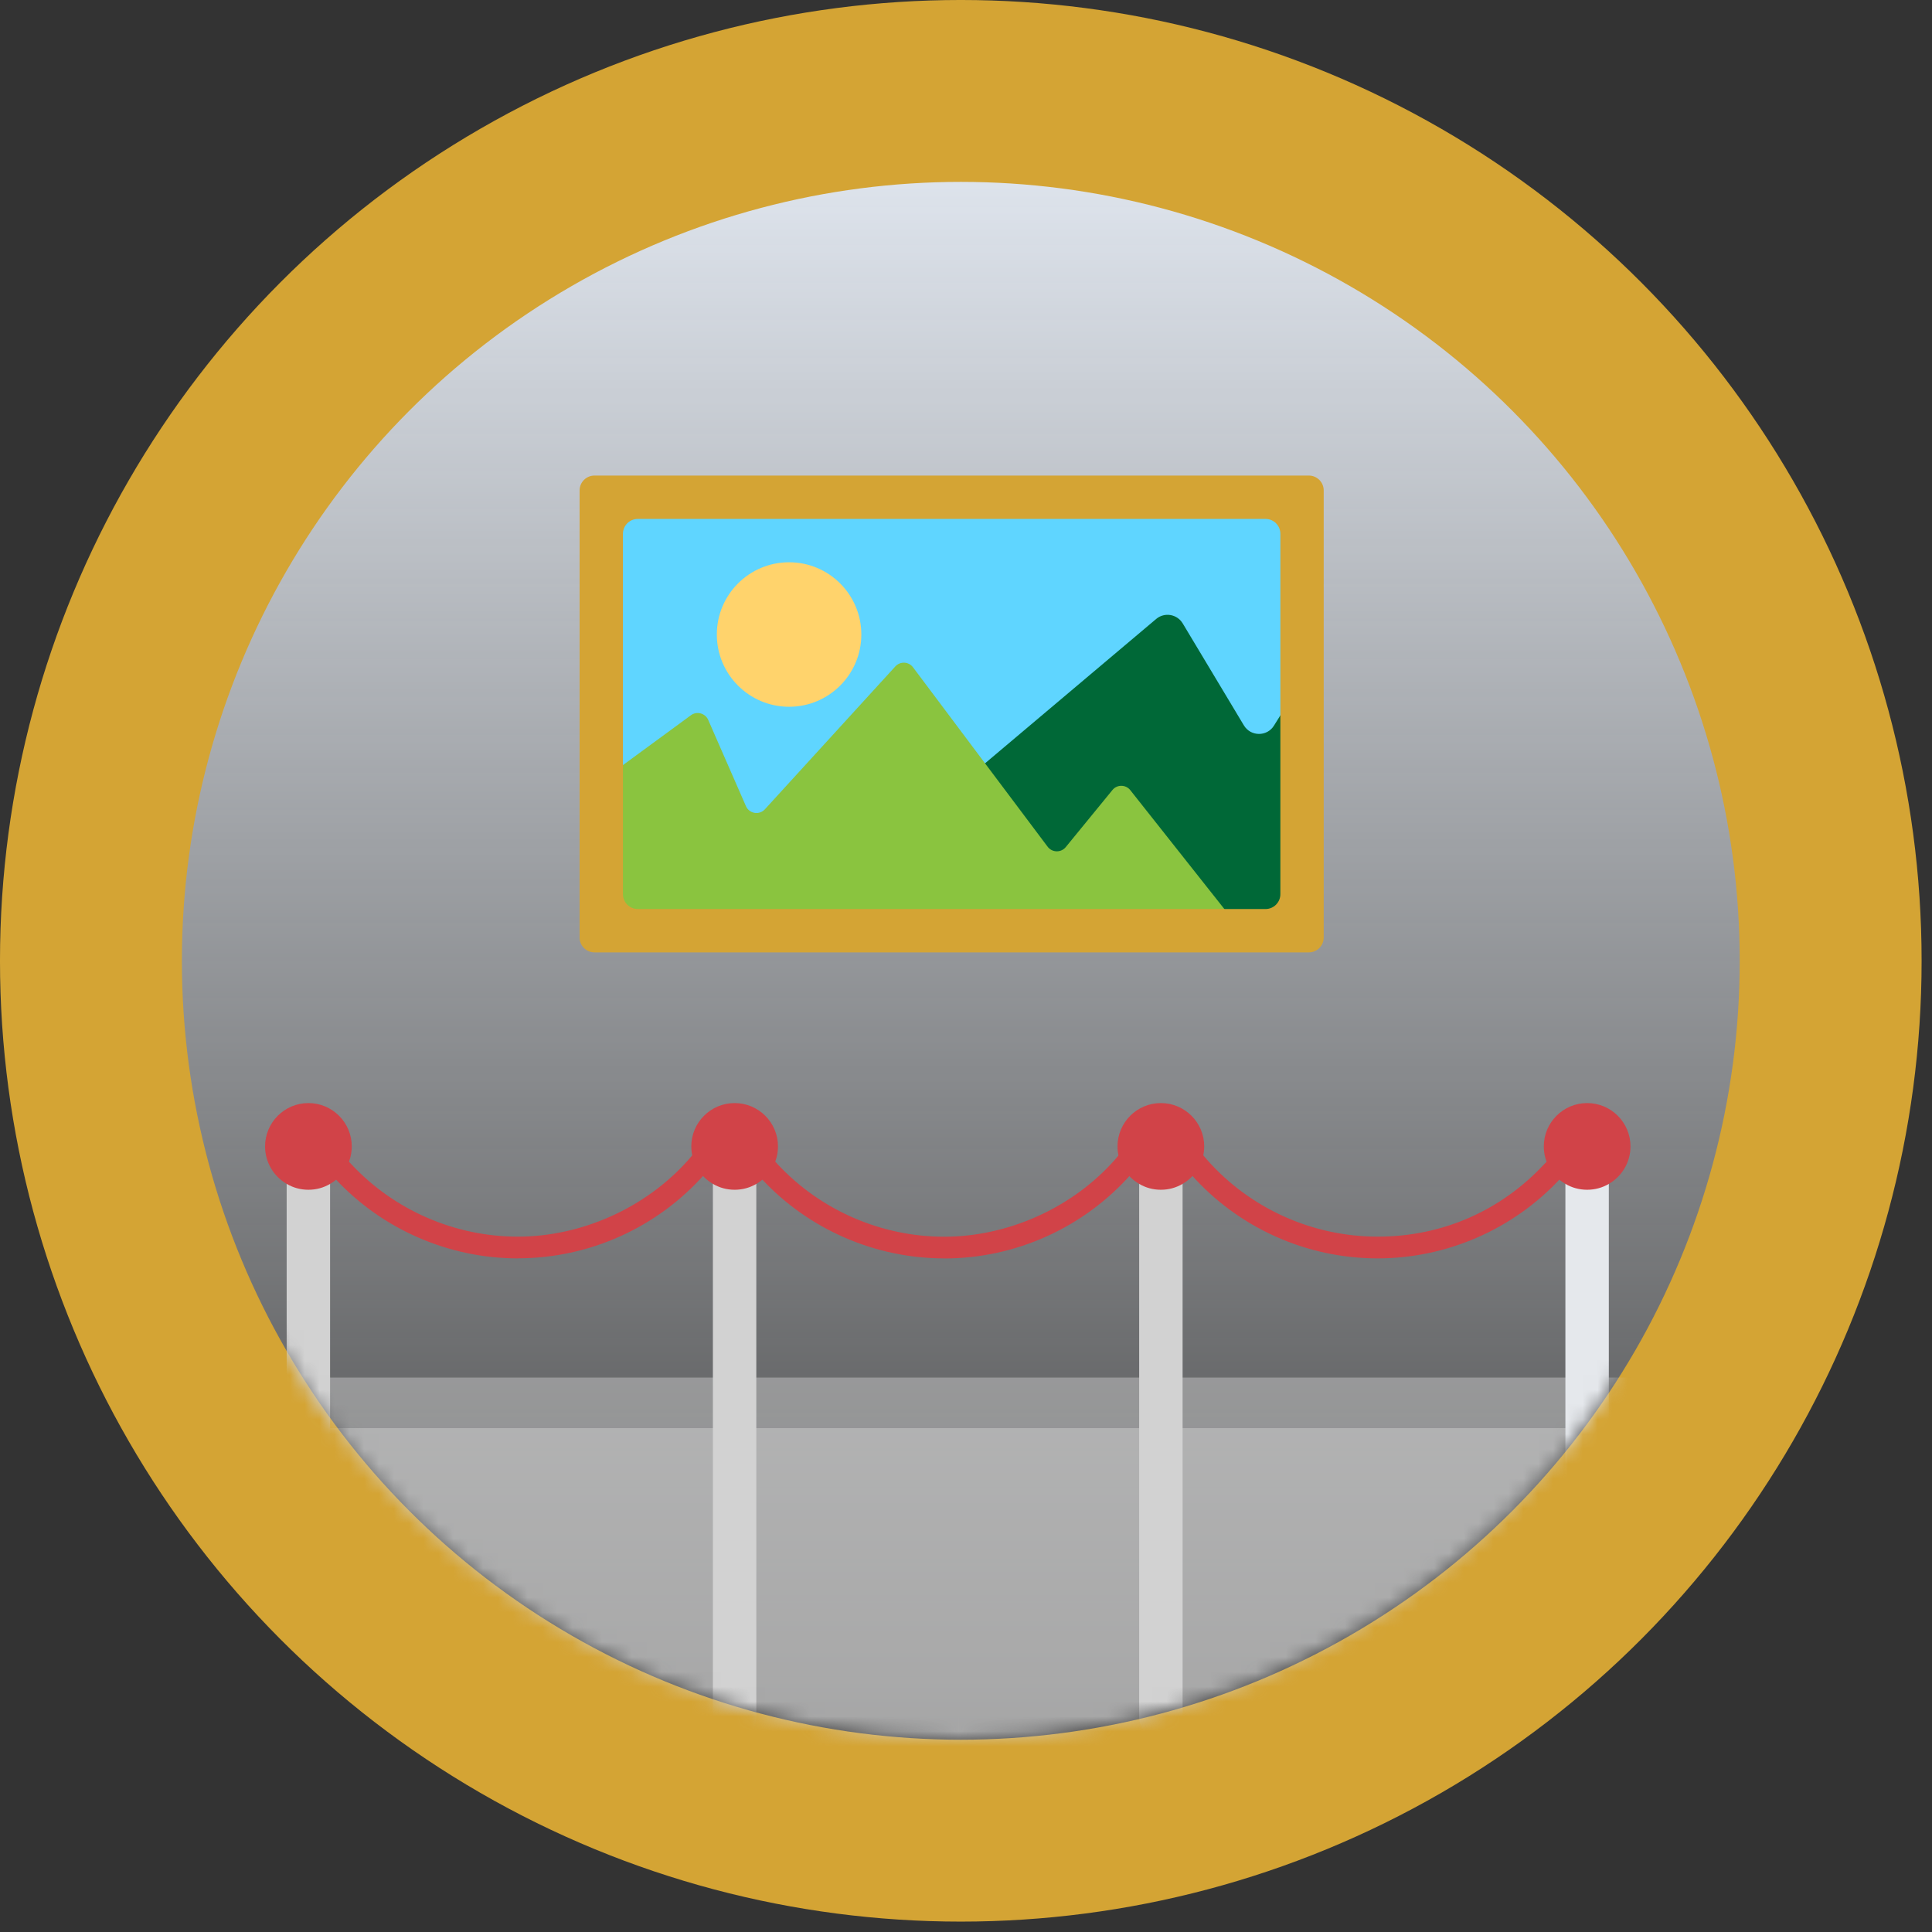 <svg width="130" height="130" viewBox="0 0 130 130" fill="none" xmlns="http://www.w3.org/2000/svg">
<rect x="0" y="0" width="130" height="130" fill="#333333" stroke="none"/>
<circle cx="64.65" cy="64.65" r="58.531" fill="url(#paint0_linear_3196_16974)" stroke="#D4A434" stroke-width="12.239" stroke-linecap="round" stroke-linejoin="round"/>
<mask id="mask0_3196_16974" style="mask-type:alpha" maskUnits="userSpaceOnUse" x="12" y="12" width="105" height="105">
<circle cx="64.5" cy="64.5" r="52.5" fill="#D9D9D9"/>
</mask>
<g mask="url(#mask0_3196_16974)">
<rect x="-0.637" y="96.097" width="130.764" height="40.347" fill="#D9D9D9" fill-opacity="0.41"/>
<rect x="-0.637" y="92.694" width="130.764" height="40.347" fill="#D9D9D9" fill-opacity="0.41"/>
<g clip-path="url(#clip0_3196_16974)">
<path d="M22.211 79.088V115.532C22.211 116.344 21.593 117 20.83 117H20.67C19.906 117 19.289 116.344 19.289 115.532V79.088C19.289 78.252 19.945 77.62 20.733 77.625C20.738 77.625 20.742 77.625 20.747 77.625C20.752 77.625 20.757 77.625 20.762 77.625C21.549 77.625 22.206 78.252 22.206 79.088H22.211Z" fill="#D2D2D2"/>
<path d="M50.89 79.088V115.532C50.89 116.344 50.273 117 49.51 117H49.349C48.586 117 47.969 116.344 47.969 115.532V79.088C47.969 78.252 48.625 77.62 49.413 77.625C49.417 77.625 49.422 77.625 49.427 77.625C49.432 77.625 49.437 77.625 49.442 77.625C50.229 77.625 50.885 78.252 50.885 79.088H50.89Z" fill="#D2D2D2"/>
<path d="M79.574 79.088V115.532C79.574 116.344 78.957 117 78.193 117H78.033C77.27 117 76.652 116.344 76.652 115.532V79.088C76.652 78.252 77.309 77.62 78.096 77.625C78.101 77.625 78.106 77.625 78.111 77.625C78.115 77.625 78.12 77.625 78.125 77.625C78.913 77.625 79.569 78.252 79.569 79.088H79.574Z" fill="#D2D2D2"/>
<path d="M108.254 79.088V115.532C108.254 116.344 107.636 117 106.873 117H106.713C105.949 117 105.332 116.344 105.332 115.532V79.088C105.332 78.252 105.988 77.62 106.776 77.625C106.781 77.625 106.786 77.625 106.79 77.625C106.795 77.625 106.8 77.625 106.805 77.625C107.592 77.625 108.249 78.252 108.249 79.088H108.254Z" fill="#E5E8EC"/>
<path d="M23.669 77.139C23.669 78.219 23.081 79.162 22.211 79.662C21.783 79.915 21.287 80.056 20.753 80.056C20.218 80.056 19.722 79.915 19.294 79.662C18.424 79.162 17.836 78.219 17.836 77.139C17.836 75.53 19.144 74.223 20.753 74.223C22.362 74.223 23.669 75.53 23.669 77.139Z" fill="#D14348"/>
<path d="M52.349 77.139C52.349 78.219 51.761 79.162 50.891 79.662C50.463 79.915 49.967 80.056 49.432 80.056C48.898 80.056 48.402 79.915 47.974 79.662C47.104 79.162 46.516 78.219 46.516 77.139C46.516 75.53 47.823 74.223 49.432 74.223C51.041 74.223 52.349 75.53 52.349 77.139Z" fill="#D14348"/>
<path d="M81.029 77.139C81.029 78.219 80.441 79.162 79.57 79.662C79.142 79.915 78.647 80.056 78.112 80.056C77.577 80.056 77.081 79.915 76.654 79.662C75.784 79.162 75.195 78.219 75.195 77.139C75.195 75.53 76.503 74.223 78.112 74.223C79.721 74.223 81.029 75.53 81.029 77.139Z" fill="#D14348"/>
<path d="M109.712 77.139C109.712 78.219 109.124 79.162 108.254 79.662C107.826 79.915 107.33 80.056 106.796 80.056C106.261 80.056 105.765 79.915 105.337 79.662C104.467 79.162 103.879 78.219 103.879 77.139C103.879 75.53 105.187 74.223 106.796 74.223C108.405 74.223 109.712 75.53 109.712 77.139Z" fill="#D14348"/>
<path d="M34.848 84.674C30.21 84.674 25.738 82.73 22.578 79.337C22.316 79.055 22.073 78.807 21.84 78.573C20.969 77.694 20.221 76.93 19.594 75.482L20.931 74.903C21.451 76.104 22.049 76.707 22.875 77.548C23.113 77.791 23.371 78.048 23.643 78.34C26.531 81.437 30.614 83.211 34.843 83.211C39.072 83.211 43.408 81.325 46.32 78.043C47.2 77.052 47.944 75.953 48.532 74.772L49.835 75.423C49.188 76.716 48.371 77.922 47.409 79.011C44.225 82.608 39.641 84.669 34.843 84.669L34.848 84.674Z" fill="#D14348"/>
<path d="M63.531 84.674C58.893 84.674 54.421 82.729 51.261 79.336C50.167 78.175 49.254 76.857 48.539 75.428L49.842 74.777C50.493 76.079 51.329 77.28 52.326 78.34C55.213 81.436 59.297 83.216 63.531 83.216C67.765 83.216 72.096 81.329 75.008 78.048C76.004 76.92 76.826 75.656 77.453 74.295L78.78 74.903C78.095 76.395 77.195 77.781 76.102 79.016C72.913 82.613 68.334 84.679 63.536 84.679L63.531 84.674Z" fill="#D14348"/>
<path d="M92.698 84.674C87.9 84.674 83.316 82.613 80.132 79.011C79.038 77.776 78.138 76.391 77.453 74.898L78.78 74.29C79.407 75.656 80.229 76.915 81.225 78.043C84.132 81.329 88.318 83.211 92.702 83.211C97.087 83.211 101.02 81.436 103.902 78.34C104.481 77.722 104.996 77.416 105.414 77.168C105.954 76.847 106.28 76.658 106.615 75.875L107.952 76.454C107.427 77.669 106.78 78.053 106.153 78.422C105.764 78.651 105.4 78.87 104.962 79.336C101.802 82.729 97.33 84.674 92.693 84.674H92.698Z" fill="#D14348"/>
</g>
</g>
<path d="M88.098 33.459H40.945V62.625H88.098V33.459Z" fill="#5FD5FF"/>
<path d="M88.097 45.305V62.625H64.317L63.378 54.507C63.335 54.113 63.49 53.719 63.792 53.462L66.281 51.362L77.796 41.649C78.356 41.178 79.201 41.319 79.581 41.946L83.698 48.809C84.155 49.568 85.253 49.578 85.72 48.829L87.66 45.723C87.776 45.533 87.932 45.397 88.097 45.305Z" fill="#006837"/>
<path d="M53.096 47.556C55.78 47.556 57.957 45.379 57.957 42.695C57.957 40.01 55.78 37.834 53.096 37.834C50.411 37.834 48.234 40.01 48.234 42.695C48.234 45.379 50.411 47.556 53.096 47.556Z" fill="#FFD36C"/>
<path d="M83.538 62.625H40.945V52.193L46.487 48.129C46.886 47.832 47.454 47.988 47.654 48.44L50.191 54.239C50.415 54.755 51.095 54.867 51.47 54.453L60.244 44.843C60.575 44.483 61.143 44.512 61.435 44.901L66.281 51.362L70.491 56.971C70.793 57.375 71.391 57.389 71.711 57.001L74.852 53.16C75.163 52.776 75.751 52.781 76.057 53.17L83.538 62.625Z" fill="#8AC43F"/>
<path d="M89.069 63.083C89.069 63.636 88.622 64.083 88.069 64.083H40C39.448 64.083 39 63.636 39 63.083V33C39 32.448 39.448 32 40 32H88.069C88.622 32 89.069 32.448 89.069 33V63.083ZM41.917 60.167C41.917 60.719 42.364 61.167 42.917 61.167H85.153C85.705 61.167 86.153 60.719 86.153 60.167V35.917C86.153 35.364 85.705 34.917 85.153 34.917H42.917C42.364 34.917 41.917 35.364 41.917 35.917V60.167Z" fill="#D4A434"/>
<defs>
<linearGradient id="paint0_linear_3196_16974" x1="64.65" y1="0" x2="64.65" y2="129.3" gradientUnits="userSpaceOnUse">
<stop stop-color="#EEF5FF"/>
<stop offset="1" stop-color="#F8FBFF" stop-opacity="0"/>
</linearGradient>
<clipPath id="clip0_3196_16974">
<rect width="91.875" height="79.236" fill="white" transform="translate(17.836 37.764)"/>
</clipPath>
</defs>
</svg>
